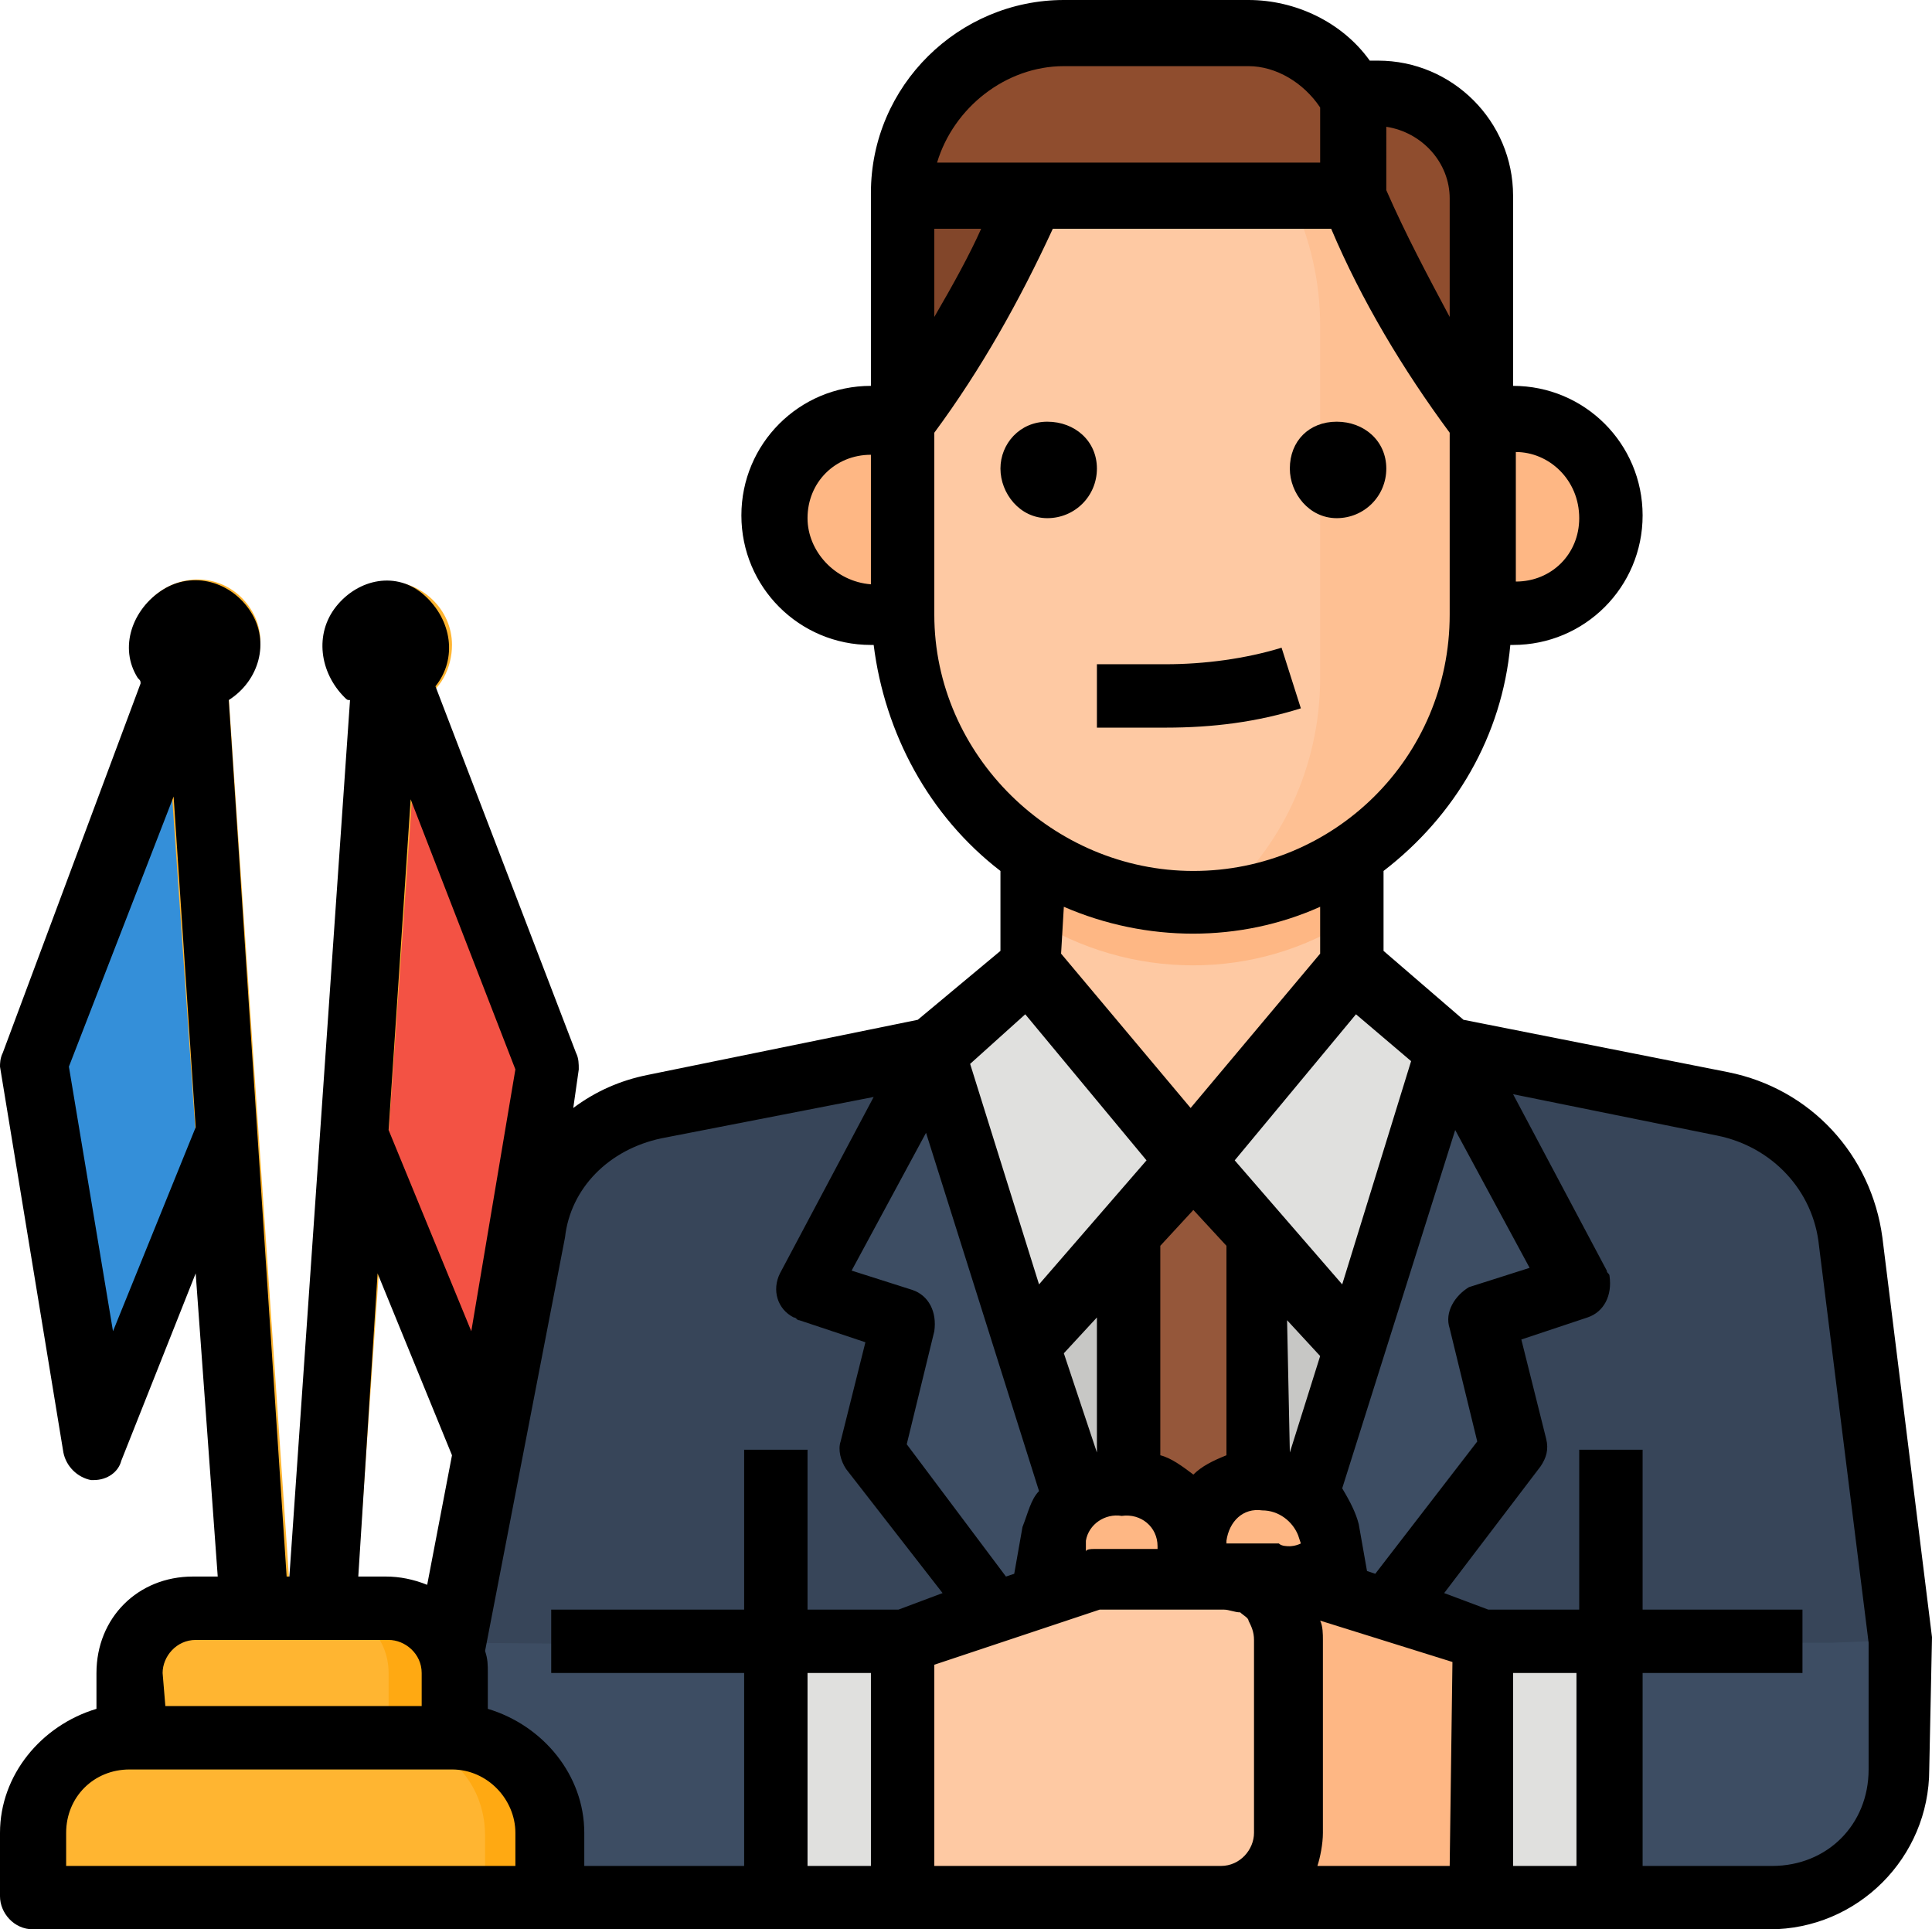 <?xml version="1.0" encoding="UTF-8"?> <!-- Generator: Adobe Illustrator 23.0.1, SVG Export Plug-In . SVG Version: 6.00 Build 0) --> <svg xmlns="http://www.w3.org/2000/svg" xmlns:xlink="http://www.w3.org/1999/xlink" id="Calque_1" x="0px" y="0px" viewBox="0 0 70.1 70" style="enable-background:new 0 0 70.1 70;" xml:space="preserve"> <style type="text/css"> .st0{fill:#FEC9A3;} .st1{fill:#FEB784;} .st2{fill:#374559;} .st3{fill:#C7C7C5;} .st4{fill:#95573A;} .st5{fill:#3D4D63;} .st6{fill:#E0E0DE;} .st7{fill:#FEC093;} .st8{fill:#82462A;} .st9{fill:#8F4D2E;} .st10{fill:#FFB531;} .st11{fill:#FFA912;} .st12{fill:#348FD9;} .st13{fill:#F35244;} </style> <title>1-product-owner-150</title> <g id="Filled_outline"> <path class="st0" d="M52.6,38.6v4.7H33.9v-4.7l3.5-1.2v-9.3h11.7v9.3L52.6,38.6z"></path> <path class="st1" d="M49.1,33.3v-5.2H37.4v5.2C41,35.6,45.6,35.6,49.1,33.3z"></path> <path class="st2" d="M68.9,59.6v4.7c0,2.6-2.1,4.7-4.7,4.7H21.1c-2.6,0-4.7-2.1-4.7-4.7v-4.7l2.8-14.8c0.4-2.4,2.2-4.2,4.5-4.7 l10.1-1.5h6.4l2.9,3.5l2.9-3.5h6.4l9.9,1.5c2.4,0.5,4.3,2.5,4.7,5L68.9,59.6z"></path> <path class="st3" d="M52.6,38.6l-3.3,10.4l-6,18.8l-6-18.8L34,38.6l3.5-3.5l5.8,7l5.8-7L52.6,38.6z"></path> <path class="st4" d="M45.6,44.7l-2.3-2.7L41,44.7v24.1h4.7L45.6,44.7L45.6,44.7z"></path> <path class="st5" d="M33.9,38.6l-4.7,8.2l3.5,1.2l-1.2,4.7l11.7,15.2L33.9,38.6z"></path> <path class="st5" d="M52.6,38.6l4.7,8.2L53.8,48l1.2,4.7L43.3,67.8L52.6,38.6z"></path> <path class="st6" d="M43.3,42.1l-6,6.9L34,38.6l3.5-3.5L43.3,42.1z"></path> <path class="st6" d="M52.6,38.6l-3.3,10.4l-6-6.9l5.8-7L52.6,38.6z"></path> <path class="st1" d="M49.1,59.6H44l-0.7-3.1c-0.2-1.3,0.6-2.4,1.9-2.7c0.2,0,0.3-0.1,0.6,0c1.1-0.1,2.2,0.7,2.5,1.8L49.1,59.6z"></path> <path class="st1" d="M37.4,59.6h5.1l0.7-3.1c0.2-1.3-0.6-2.4-1.9-2.7c-0.2,0-0.4-0.1-0.6,0c-1.1-0.1-2.2,0.7-2.5,1.8L37.4,59.6z"></path> <path class="st1" d="M47.2,57.4l6.6,2.2v9.3H42.1c-1.3,0-2.3-1.1-2.3-2.3v-7c0-1.3,1-2.3,2.3-2.3h4.2 C46.6,57.2,46.9,57.3,47.2,57.4z"></path> <path class="st5" d="M66.5,59.6h-8v9.3h5.8c2.6,0,4.7-2.1,4.7-4.7v-4.7L66.5,59.6L66.5,59.6z"></path> <path class="st5" d="M16.4,59.6v4.7c0,2.6,2.1,4.7,4.7,4.7h7v-9.3L16.4,59.6L16.4,59.6z"></path> <path class="st0" d="M39.8,57.2l-7,2.3v9.3h11.7c1.3,0,2.3-1,2.3-2.3v-7c0-1.3-1-2.3-2.3-2.3H39.8z"></path> <path class="st1" d="M54.9,15.3h-1.2v7h1.2c2,0,3.5-1.5,3.5-3.5S56.8,15.3,54.9,15.3z"></path> <path class="st1" d="M31.6,15.3L31.6,15.3c-2,0-3.6,1.5-3.6,3.5s1.5,3.5,3.5,3.5h1.2v-7H31.6z"></path> <path class="st0" d="M53.8,14.1v8.2c0,5.5-4.2,10.1-9.7,10.5c-0.3,0-0.6,0-0.8,0c-5.8,0-10.5-4.7-10.5-10.5v-8.2 c0-5.8,4.7-10.5,10.5-10.5c0.3,0,0.6,0,0.8,0C49.5,4,53.8,8.5,53.8,14.1z"></path> <path class="st7" d="M53.8,14.1v8.2c0,5.5-4.2,10.1-9.7,10.5c2.4-2,3.8-5,3.8-8.2V11.8c0-3.1-1.4-6.2-3.8-8.1 C49.5,4,53.8,8.5,53.8,14.1z"></path> <path class="st8" d="M32.8,15.3v-8c0-2.1,1.7-3.8,3.8-3.8l0,0c0.3,0,0.6,0.1,0.9,0.1v3.5C37.4,7.1,35.3,12.2,32.8,15.3z"></path> <path class="st9" d="M53.8,15.3v-8c0-2.1-1.7-3.8-3.8-3.8l0,0c-0.3,0-0.6,0.1-0.9,0.1v3.5C49.1,7.1,51.2,12.2,53.8,15.3z"></path> <path class="st9" d="M49.1,7.1H32.8c0-3.2,2.6-5.8,5.8-5.8l0,0h6.7c1.6,0,3.1,0.9,3.8,2.3V7.1z"></path> <path class="st6" d="M58.4,68.9h-4.7v-9.3h4.7V68.9z"></path> <path class="st6" d="M28.1,59.6h4.7v9.3h-4.7V59.6z"></path> <path class="st10" d="M4.8,63.1h11.7c2,0,3.5,1.5,3.5,3.5v2.3H1.3v-2.3C1.3,64.6,2.8,63.1,4.8,63.1z"></path> <path class="st11" d="M16.4,63.1h-2.3c2,0,3.5,1.5,3.5,3.5v2.3h2.3v-2.3C19.9,64.6,18.3,63.1,16.4,63.1z"></path> <path class="st10" d="M7.1,58.4h7c1.3,0,2.3,1,2.3,2.3V63H4.7v-2.3C4.8,59.4,5.8,58.4,7.1,58.4z"></path> <path class="st11" d="M14.1,58.4h-2.3c1.3,0,2.3,1,2.3,2.3V63h2.3v-2.3C16.4,59.4,15.3,58.4,14.1,58.4z"></path> <path class="st12" d="M7.1,23.4L1.3,38.6l2.3,14l4.7-11.5L7.1,23.4z"></path> <path class="st13" d="M14.1,23.4L12.9,41l4.7,11.5l2.3-14L14.1,23.4z"></path> <path class="st10" d="M16.4,23.4c0-1.3-1.1-2.3-2.3-2.3s-2.3,1-2.3,2.3c0,0.8,0.4,1.5,1.1,2l-2.3,33.5L8.3,25.3 c1.1-0.7,1.5-2.1,0.8-3.2C8.4,21,7,20.7,5.9,21.4c-1.1,0.7-1.5,2.1-0.8,3.2c0.2,0.4,0.5,0.6,0.9,0.8l2.4,34.4l2.2-0.3l2.2,0.2 l2.4-34.3C16,25.1,16.4,24.2,16.4,23.4z"></path> <path class="st11" d="M16.4,63.6H4.7c-0.3,0-0.6-0.3-0.6-0.6c0-0.3,0.3-0.6,0.6-0.6h11.7c0.3,0,0.6,0.3,0.6,0.6 C16.9,63.4,16.7,63.6,16.4,63.6z"></path> <path d="M70.1,59.4l-1.8-14.5c-0.4-3-2.6-5.4-5.6-6L53.1,37l-2.9-2.5v-2.9c2.6-2,4.3-4.9,4.6-8.2h0.1c2.6,0,4.7-2.1,4.7-4.7 S57.5,14,54.9,14V7.1c0-2.7-2.2-4.9-4.9-4.9l0,0h-0.3C48.7,0.8,47,0,45.3,0h-6.7c-3.8,0-7,3.1-7,7v7c-2.6,0-4.7,2.1-4.7,4.7 s2.1,4.7,4.7,4.7h0.1c0.4,3.2,2,6.2,4.6,8.2v2.9L33.3,37l-9.8,2c-1,0.2-1.9,0.6-2.7,1.2l0.2-1.4c0-0.2,0-0.4-0.1-0.6l-5.1-13.3 c0.8-1,0.6-2.4-0.4-3.3S13,21,12.2,22c-0.8,1-0.6,2.4,0.3,3.3c0.1,0.1,0.1,0.1,0.2,0.1l-2.2,31.8h-0.1L8.3,25.4 c1.1-0.7,1.5-2.1,0.8-3.2c-0.7-1.1-2.1-1.5-3.2-0.8S4.3,23.5,5,24.6l0,0c0.1,0.1,0.1,0.1,0.1,0.2L0.1,38.2C0,38.4,0,38.6,0,38.7 l2.3,14c0.1,0.5,0.5,0.9,1,1h0.1c0.5,0,0.9-0.3,1-0.7l2.7-6.8l0.8,11H7c-2,0-3.5,1.5-3.5,3.5V62c-2,0.6-3.5,2.4-3.5,4.5v2.3 C0,69.4,0.5,70,1.2,70h63c3.2,0,5.8-2.6,5.8-5.8L70.1,59.4C70.1,59.5,70.1,59.5,70.1,59.4L70.1,59.4z M4.1,48.3l-1.6-9.6l3.8-9.8 l0.8,12L4.1,48.3z M52.6,48.2l1,4.1l-3.7,4.8L49.6,57l-0.3-1.7c-0.1-0.4-0.3-0.8-0.6-1.3l4.1-13l2.7,5l-2.2,0.7 C52.8,47,52.4,47.6,52.6,48.2L52.6,48.2z M52.6,67.7h-4.8c0.1-0.3,0.2-0.8,0.2-1.2v-7c0-0.2,0-0.5-0.1-0.7l4.8,1.5L52.6,67.7 L52.6,67.7z M33.1,46.8l-2.2-0.7l2.7-5l4.1,13c-0.3,0.3-0.4,0.8-0.6,1.3l-0.3,1.7l-0.3,0.1l-3.6-4.8l1-4.1 C34,47.6,33.7,47,33.1,46.8L33.1,46.8z M38.6,32.9c3,1.3,6.4,1.3,9.3,0v1.7l-4.7,5.6l-4.7-5.6L38.6,32.9L38.6,32.9z M43.3,53.5 c-0.4-0.3-0.8-0.6-1.2-0.7v-7.6l1.2-1.3l1.2,1.3v7.6C44,53,43.6,53.2,43.3,53.5z M46.8,56.1c-0.1,0-0.3,0-0.4-0.1h-1.9v-0.1 c0.1-0.7,0.6-1.2,1.3-1.1c0.6,0,1.1,0.4,1.3,0.9l0.1,0.3C47,56.1,46.8,56.1,46.8,56.1L46.8,56.1z M46.8,52.7L46.8,52.7l-0.1-4.8 l1.2,1.3L46.8,52.7z M39.8,52.7L39.8,52.7l-1.2-3.6l1.2-1.3V52.7z M39.4,55.9c0.1-0.6,0.7-1,1.3-0.9c0.7-0.1,1.3,0.4,1.3,1.1v0.1 h-2.3c-0.1,0-0.3,0-0.3,0.1l0,0V55.9z M48.7,46.6l-3.9-4.5l4.4-5.3l2,1.7L48.7,46.6z M57.3,18.8c0,1.3-1,2.3-2.3,2.3v-4.7 C56.2,16.4,57.3,17.4,57.3,18.8z M52.6,7.2v4.3c-0.8-1.5-1.6-3-2.3-4.6V4.6C51.6,4.8,52.6,5.9,52.6,7.2z M38.6,2.4h6.7 c1,0,2,0.6,2.6,1.5v2H34C34.6,3.9,36.5,2.4,38.6,2.4L38.6,2.4z M33.9,8.3h1.7c-0.4,0.9-1,2-1.7,3.2V8.3z M29.3,18.8 c0-1.3,1-2.3,2.3-2.3v4.7C30.3,21.1,29.3,20,29.3,18.8L29.3,18.8L29.3,18.8z M33.9,22.3v-6.6c1.7-2.3,3.1-4.8,4.3-7.4h10.1 c1.1,2.6,2.6,5.1,4.3,7.4v6.6c0,5.2-4.2,9.3-9.3,9.3S33.9,27.4,33.9,22.3L33.9,22.3z M37.2,36.8l4.4,5.3l-3.9,4.5l-2.5-8L37.2,36.8 z M24,41.3l7.7-1.5l-3.4,6.4c-0.3,0.6-0.1,1.3,0.5,1.6l0,0c0.1,0,0.1,0.1,0.2,0.1l2.4,0.8l-0.9,3.6c-0.1,0.3,0,0.7,0.2,1l3.5,4.5 l-1.6,0.6h-3.3v-5.8H27v5.8h-7v2.3h7v7h-5.8v-1.2c0-2.1-1.5-3.9-3.5-4.5v-1.3c0-0.3,0-0.5-0.1-0.8l2.9-15 C20.7,43.1,22.1,41.7,24,41.3z M17.1,48.3l-3-7.3l0.8-12l3.8,9.8L17.1,48.3z M13.7,46.2l2.7,6.6l-0.9,4.7c-0.5-0.2-1-0.3-1.5-0.3 h-1L13.7,46.2z M5.9,60.7c0-0.6,0.5-1.2,1.2-1.2h7c0.6,0,1.2,0.5,1.2,1.2v1.2H6L5.9,60.7L5.9,60.7z M16.4,67.7h-14v-1.2 c0-1.3,1-2.3,2.3-2.3h11.7c1.3,0,2.3,1.1,2.3,2.3v1.2H16.4z M29.3,60.7h2.3v7h-2.3V60.7z M33.9,67.7v-7.3l6-2h4.5 c0.2,0,0.4,0.1,0.6,0.1c0.1,0.1,0.3,0.2,0.3,0.3c0.1,0.2,0.2,0.4,0.2,0.7v7c0,0.6-0.5,1.2-1.2,1.2L33.9,67.7z M54.9,67.7v-7h2.3v7 H54.9z M67.8,64.2c0,2-1.5,3.5-3.5,3.5h-4.7v-7h5.8v-2.3h-5.8v-5.8h-2.3v5.8H54l-1.6-0.6l3.5-4.6c0.2-0.3,0.3-0.6,0.2-1l-0.9-3.6 l2.4-0.8c0.6-0.2,0.9-0.8,0.8-1.5l0,0c0-0.1-0.1-0.1-0.1-0.2l-3.4-6.4l7.4,1.5c2,0.4,3.5,2,3.7,4l1.8,14.4L67.8,64.2L67.8,64.2z"></path> <path d="M39.8,26.4h2.5c1.7,0,3.3-0.2,4.9-0.7l-0.7-2.2c-1.3,0.4-2.8,0.6-4.2,0.6h-2.5V26.4z"></path> <path d="M38,18.8c1,0,1.8-0.8,1.8-1.8c0-1-0.8-1.7-1.8-1.7c-1,0-1.7,0.8-1.7,1.7C36.3,17.9,37,18.8,38,18.8z"></path> <path d="M48.5,18.8c1,0,1.8-0.8,1.8-1.8c0-1-0.8-1.7-1.8-1.7S46.8,16,46.8,17C46.8,17.9,47.5,18.8,48.5,18.8z"></path> </g> </svg> 